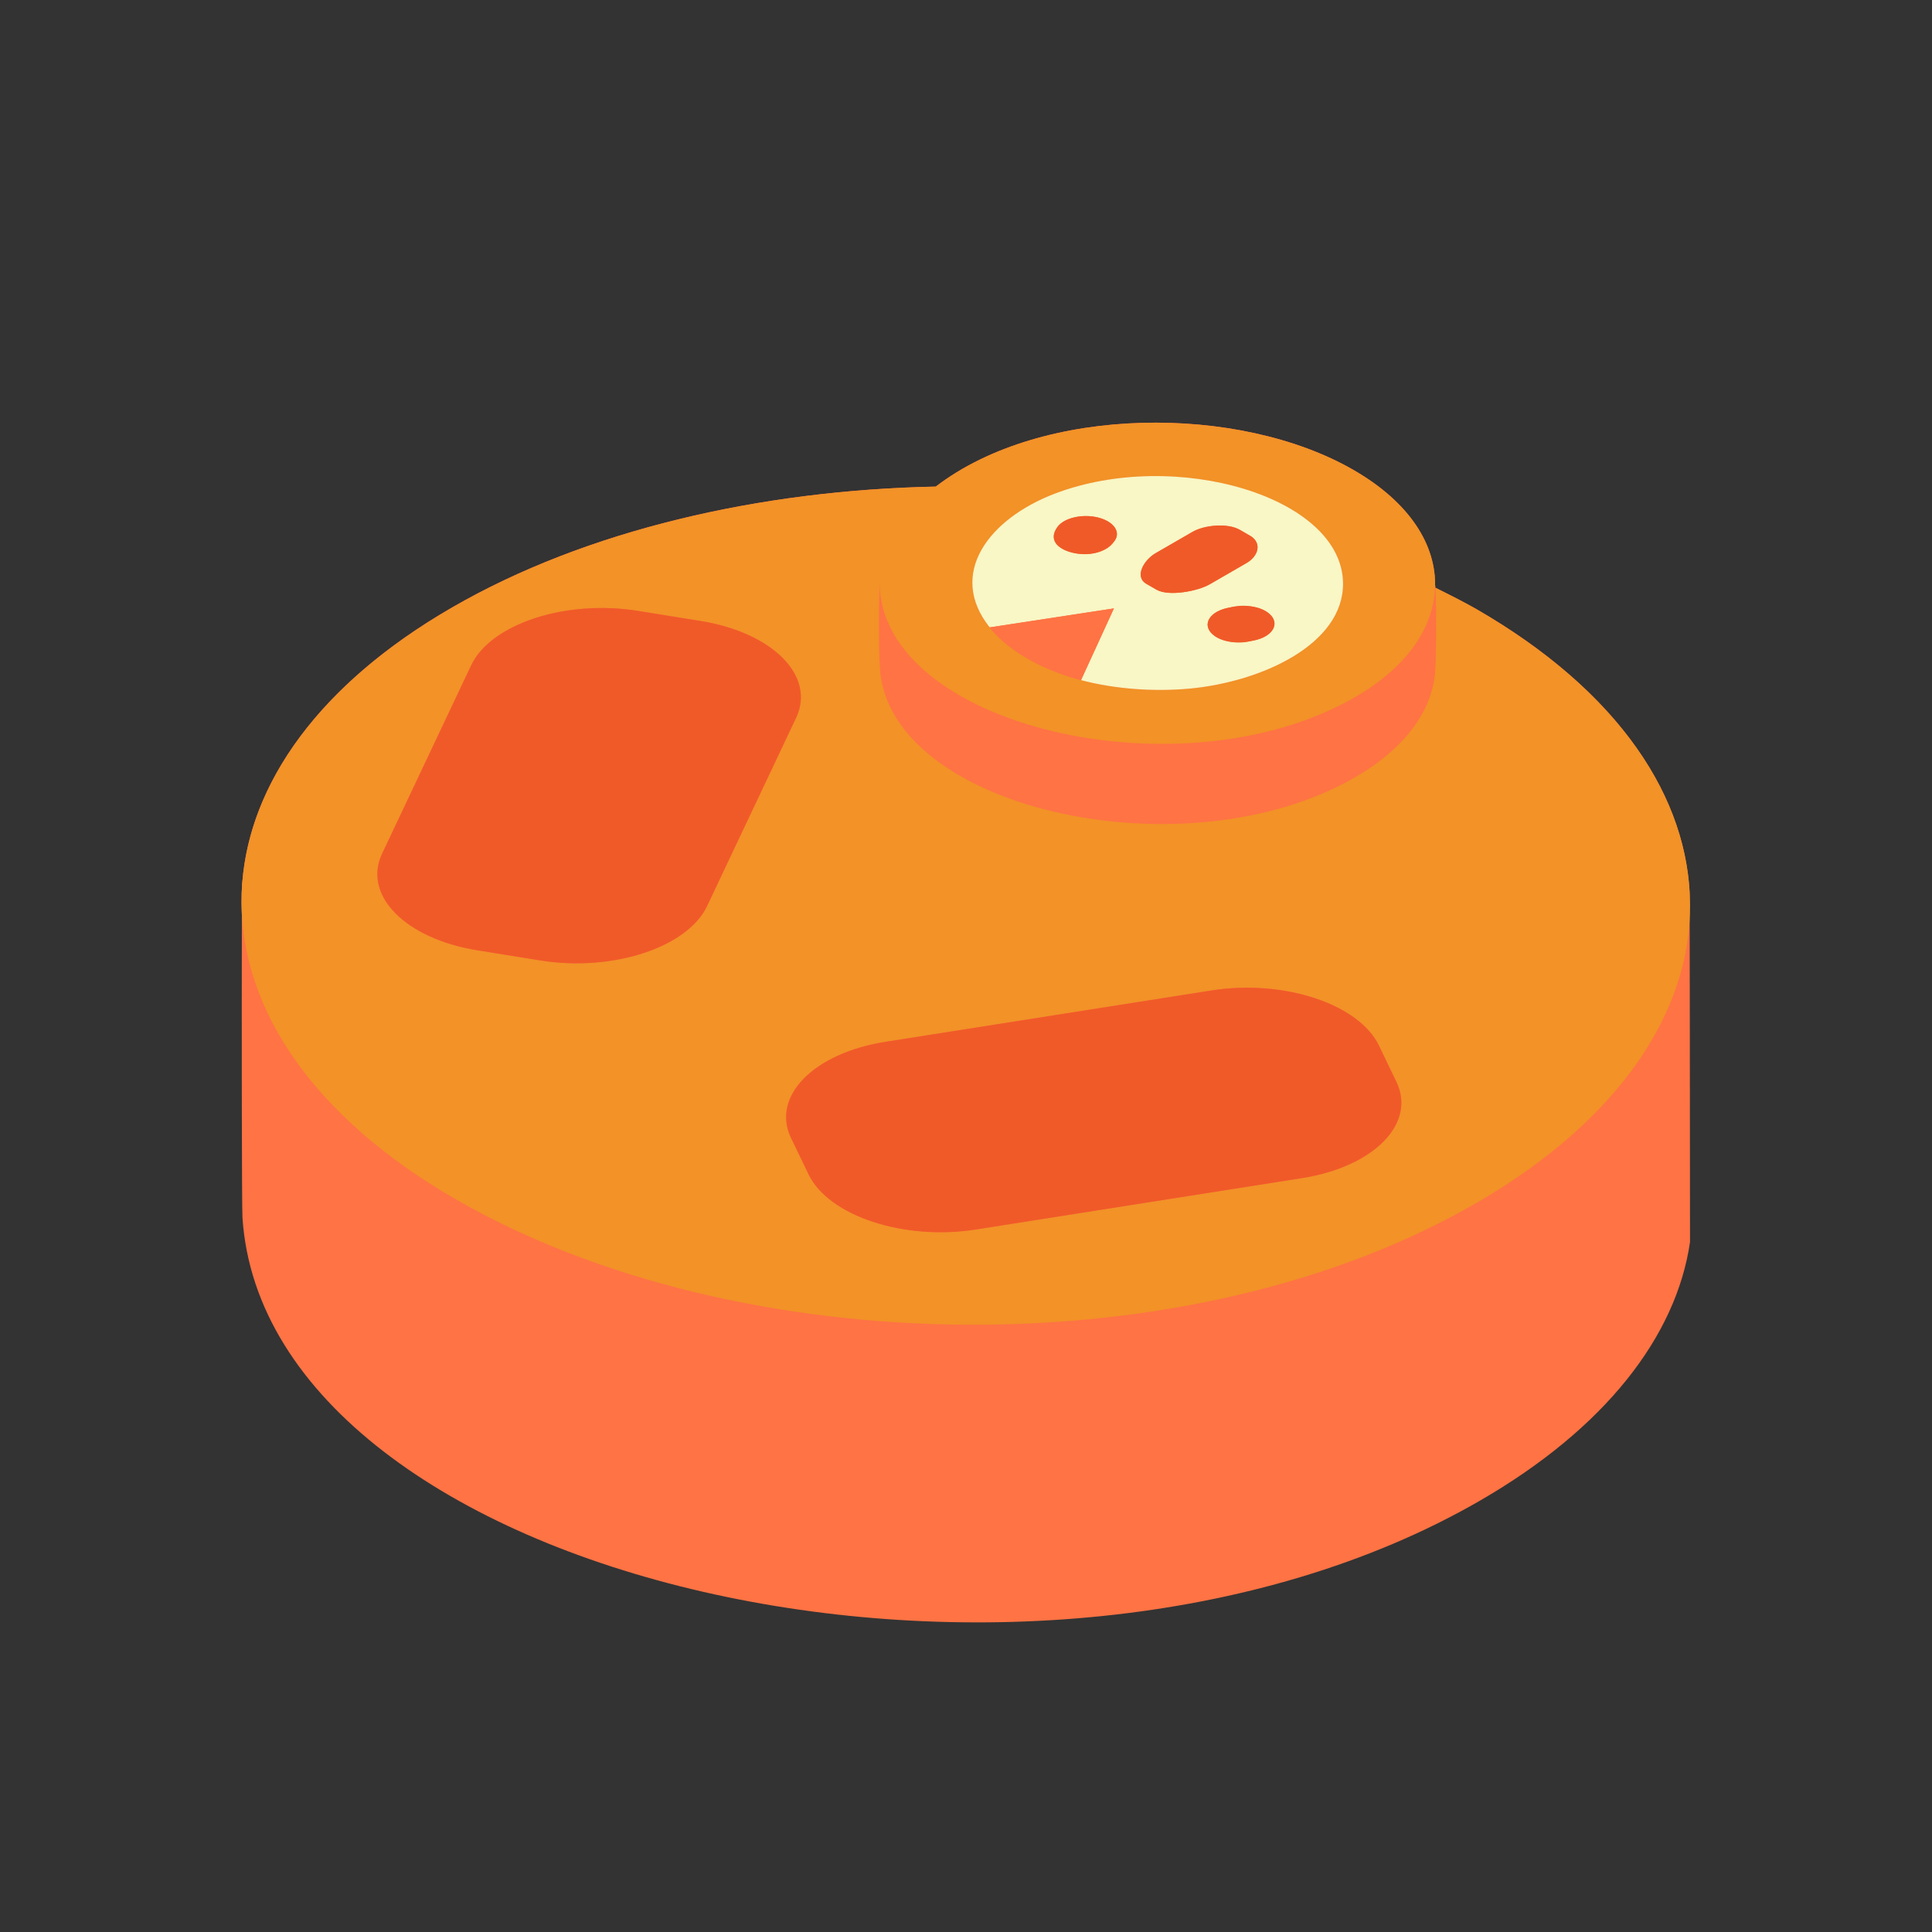 <?xml version="1.0" encoding="utf-8"?><!-- Скачано с сайта svg4.ru / Downloaded from svg4.ru -->
<svg version="1.1" id="Uploaded to svgrepo.com" xmlns="http://www.w3.org/2000/svg" xmlns:xlink="http://www.w3.org/1999/xlink" 
	 width="800px" height="800px" viewBox="0 0 32 32" xml:space="preserve">
<rect x="0" y="0" width="32" height="32" fill="#333333" stroke="none"/>
<style type="text/css">
	.isometric_een{fill:#F8F7C5;}
	.isometric_vijf{fill:#F29227;}
	.isometric_zeven{fill:#FF7344;}
	.isometric_acht{fill:#F05A28;}
	.st0{fill:#225B49;}
	.st1{fill:#7BD6C4;}
	.st2{fill:#569080;}
	.st3{fill:#FFBB33;}
	.st4{fill:#BE1E2D;}
	.st5{fill:#F29227;}
	.st6{fill:#F5DF89;}
	.st7{fill:#6B9086;}
	.st8{fill:none;}
	.st9{fill:#72C0AB;}
	.st10{fill:#AD9A74;}
	.st11{fill:#F2D76C;}
	.st12{fill:#F28103;}
	.st13{fill:#FF7344;}
	.st14{fill:#F05A28;}
</style>
<g>
	<path class="st13" d="M27.992,15.672c0,0,0,0.005,0,0.015C27.992,15.689,27.992,15.684,27.992,15.672z"/>
	<path class="isometric_zeven" d="M27.984,14.759c-0.102-1.693-1.275-3.368-3.526-4.668c-0.219-0.126-0.681-0.356-0.681-0.356
		L23.768,9.73c0.024-0.702-0.419-1.409-1.348-1.945c-1.896-1.095-5.155-1.081-6.921,0.274c-2.914,0.059-5.793,0.721-8.011,2.002
		c-2.199,1.269-3.357,2.913-3.477,4.581c0-0.004,0-0.008-0.001-0.013c-0.001-0.019-0.001-0.047-0.002-0.073
		c0,0.044,0,0.089-0.001,0.136c-0.009,0.153-0.01,0.307-0.001,0.46c-0.004,1.797-0.001,4.856,0.01,5.016
		c0.397,6.015,13.117,8.949,20.496,4.688c2.069-1.194,3.253-2.72,3.48-4.284C27.991,19.029,27.987,14.697,27.984,14.759z"/>
	<path class="isometric_vijf" d="M24.459,10.092c-0.219-0.126-0.45-0.241-0.681-0.356c0.018,0.452,0.009,1.19-0.008,1.4
		c-0.052,0.634-0.493,1.258-1.328,1.74c-2.772,1.6-7.566,0.56-7.858-1.7c-0.033-0.254-0.03-1.121-0.015-1.514
		c0.027,2.365,5.007,3.541,7.873,1.886c0.868-0.501,1.304-1.157,1.327-1.817c0.024-0.702-0.419-1.409-1.348-1.945
		c-1.896-1.095-5.155-1.081-6.921,0.274c-2.914,0.059-5.793,0.721-8.011,2.002c-4.672,2.697-4.648,7.084,0.053,9.798
		c4.701,2.714,12.209,2.826,16.97,0.031C29.164,17.158,29.16,12.806,24.459,10.092z M17.474,8.176
		c1.994-0.758,4.763,0.054,4.771,1.49c0.005,1-1.331,1.625-2.536,1.74c-0.005,0-0.01,0-0.015,0.001
		c-0.559,0.052-1.218,0.01-1.789-0.141c-0.546-0.145-1.159-0.43-1.513-0.873C15.685,9.505,16.377,8.593,17.474,8.176z M8.949,15.908
		L7.908,15.74c-1.194-0.192-1.905-0.912-1.579-1.601l1.475-3.119c0.325-0.688,1.569-1.094,2.762-0.902l1.041,0.168
		c1.194,0.192,1.905,0.912,1.579,1.601l-1.475,3.119C11.386,15.694,10.143,16.1,8.949,15.908z M21.567,19.513l-5.401,0.851
		c-1.192,0.188-2.439-0.222-2.772-0.912l-0.29-0.601c-0.333-0.689,0.37-1.407,1.562-1.595l5.402-0.851
		c1.192-0.188,2.439,0.222,2.772,0.912l0.29,0.601C23.462,18.608,22.759,19.325,21.567,19.513z"/>
	<path class="isometric_vijf" d="M17.905,11.265c0.085-0.184,0.406-0.884,0.545-1.188C18.447,10.085,17.905,11.265,17.905,11.265z"
		/>
	<path class="isometric_vijf" d="M16.392,10.392c0.256-0.039,0.579-0.089,0.907-0.139C16.95,10.306,16.61,10.359,16.392,10.392z"/>
	<path class="isometric_zeven" d="M23.777,9.736c-0.001-0.016-0.001-0.037-0.001-0.052c0,0.015-0.007,0.03-0.008,0.046l0,0.001
		C23.771,9.733,23.774,9.734,23.777,9.736z"/>
	<path class="isometric_een" d="M18.45,10.077c-0.14,0.305-0.461,1.004-0.545,1.188c0.571,0.152,1.23,0.193,1.789,0.141
		c0.005,0,0.01,0,0.015-0.001c1.205-0.115,2.541-0.74,2.536-1.74c-0.008-1.437-2.777-2.248-4.771-1.49
		c-1.097,0.417-1.789,1.329-1.082,2.216C16.397,10.391,18.448,10.077,18.45,10.077z M20.781,10.605
		c-0.419,0.091-0.661-0.027-0.745-0.154c-0.101-0.152,0.031-0.324,0.294-0.381c0.418-0.091,0.661,0.027,0.745,0.154
		C21.177,10.376,21.044,10.548,20.781,10.605z M19.142,9.162l0.611-0.353c0.199-0.115,0.583-0.149,0.784-0.033l0.168,0.097
		c0.201,0.116,0.142,0.337-0.057,0.452l-0.611,0.353c-0.199,0.115-0.68,0.205-0.881,0.089L18.987,9.67
		C18.787,9.554,18.942,9.277,19.142,9.162z M17.517,8.725c0.111-0.149,0.413-0.218,0.672-0.153s0.38,0.24,0.27,0.389L18.43,8.999
		c-0.111,0.149-0.413,0.218-0.672,0.153C17.516,9.092,17.359,8.939,17.517,8.725z"/>
	<path class="isometric_zeven" d="M16.392,10.392c0.354,0.444,0.966,0.728,1.513,0.873c0,0,0.542-1.18,0.545-1.188
		C17.744,10.185,17.136,10.278,16.392,10.392z"/>
	<path class="isometric_acht" d="M13.187,11.887l-1.475,3.119c-0.325,0.688-1.569,1.094-2.762,0.902L7.908,15.74
		c-1.194-0.192-1.905-0.912-1.579-1.601l1.475-3.119c0.325-0.688,1.569-1.094,2.762-0.902l1.041,0.168
		C12.801,10.479,13.512,11.199,13.187,11.887z M22.839,17.317c-0.333-0.689-1.58-1.1-2.772-0.912l-5.402,0.851
		c-1.192,0.188-1.895,0.906-1.562,1.595l0.29,0.601c0.333,0.689,1.58,1.1,2.772,0.912l5.401-0.851
		c1.192-0.188,1.895-0.906,1.562-1.595L22.839,17.317z M19.155,9.767c0.201,0.116,0.681,0.026,0.881-0.089l0.611-0.353
		c0.199-0.115,0.258-0.336,0.057-0.452l-0.168-0.097c-0.201-0.116-0.584-0.082-0.784,0.033l-0.611,0.353
		c-0.199,0.115-0.355,0.393-0.154,0.508L19.155,9.767z M20.414,10.052L20.33,10.07c-0.263,0.057-0.395,0.229-0.294,0.381
		c0.101,0.152,0.399,0.23,0.662,0.172l0.084-0.018c0.263-0.057,0.395-0.229,0.294-0.381S20.677,9.995,20.414,10.052z M17.758,9.153
		c0.243,0.061,0.543,0.022,0.701-0.192c0.111-0.149-0.011-0.324-0.27-0.389s-0.561,0.004-0.672,0.153
		C17.359,8.939,17.516,9.092,17.758,9.153z"/>
</g>
</svg>